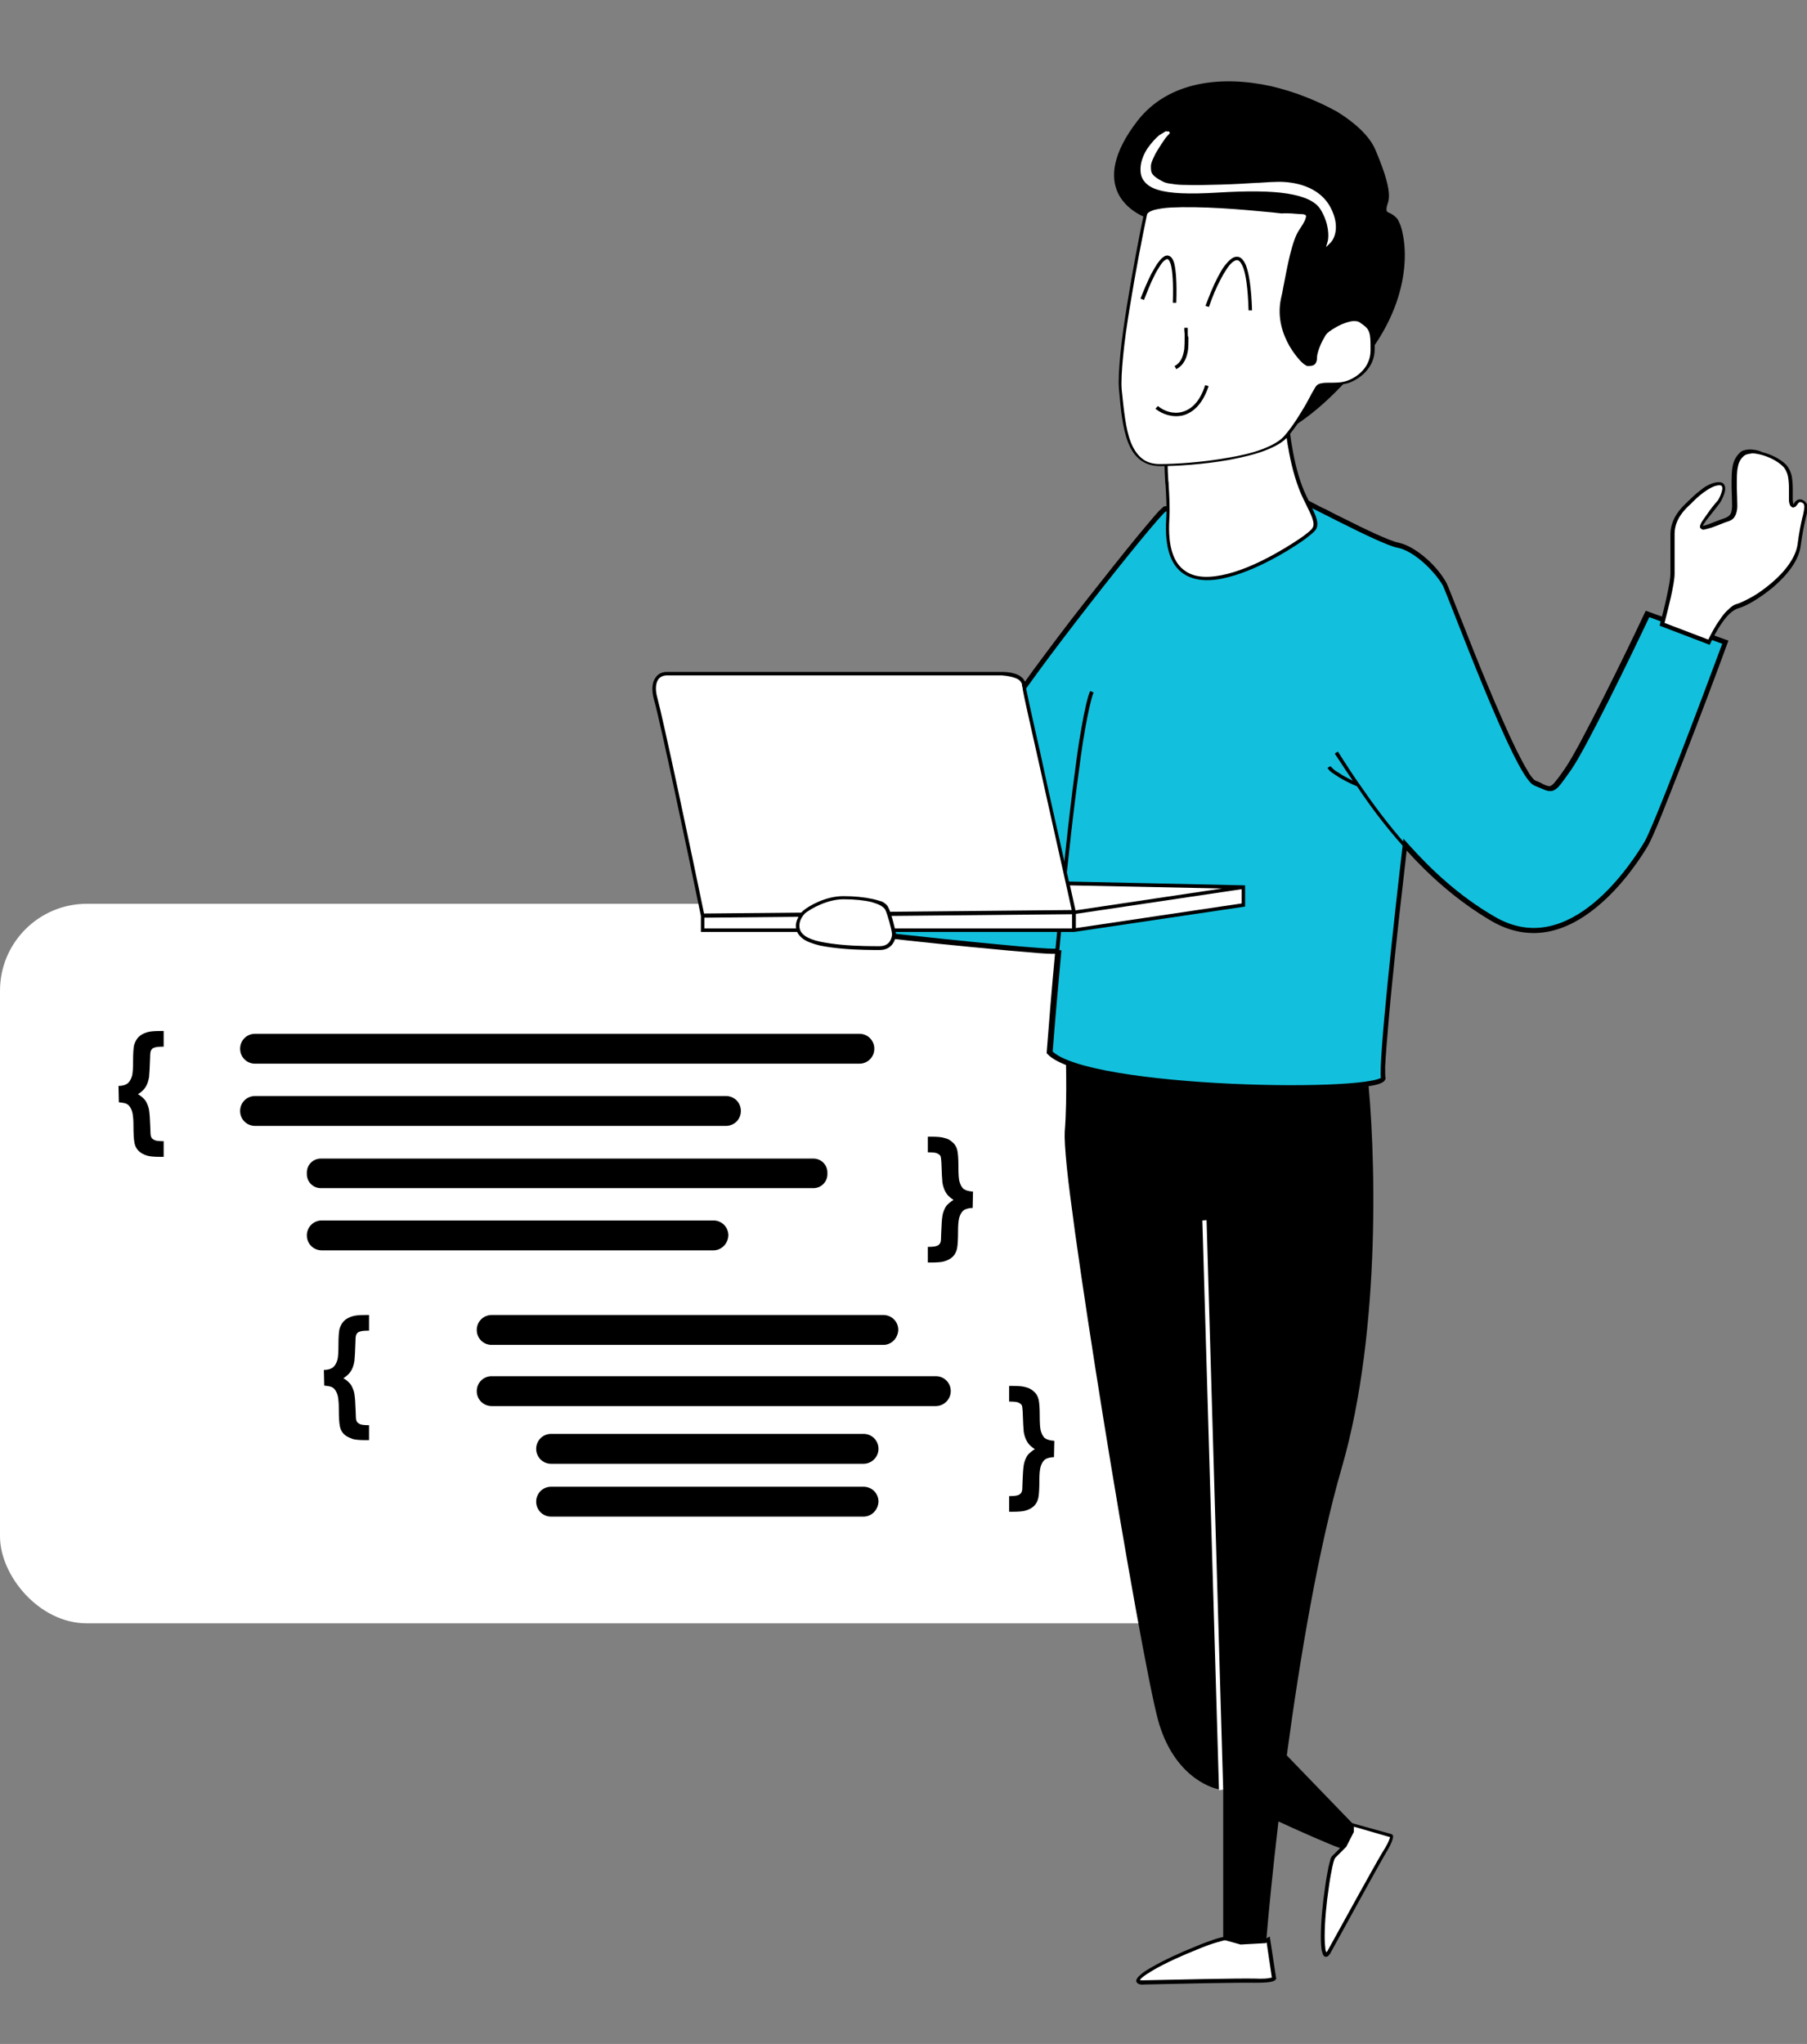<svg width="520" height="588" viewBox="0 0 520 588" fill="none" xmlns="http://www.w3.org/2000/svg">
<rect x="0" y="0" width="520" height="588" fill="#808080" stroke="none"/>
<g clip-path="url(#clip0_1603_2)">
<rect y="260" width="360" height="207" rx="25" fill="white"/>
<path d="M247.3 306H73.4C71 306 69.1 304.1 69.1 301.7C69.1 299.3 71 297.4 73.4 297.4H247.3C249.7 297.4 251.6 299.3 251.6 301.7C251.6 304.1 249.7 306 247.3 306Z" fill="black"/>
<path d="M208.9 323.9H73.4C71 323.9 69.1 322 69.1 319.6C69.1 317.2 71 315.3 73.4 315.3H208.9C211.3 315.3 213.2 317.2 213.2 319.6C213.2 322 211.3 323.9 208.9 323.9Z" fill="black"/>
<path d="M234.101 341.8H92.301C90.101 341.8 88.301 340 88.301 337.8V337.3C88.301 335.1 90.101 333.3 92.301 333.3H234.101C236.301 333.3 238.101 335.1 238.101 337.3V337.8C238.101 340 236.301 341.8 234.101 341.8Z" fill="black"/>
<path d="M205.301 359.7H92.601C90.201 359.7 88.301 357.8 88.301 355.4C88.301 353 90.201 351.1 92.601 351.1H205.301C207.701 351.1 209.601 353 209.601 355.4C209.501 357.8 207.601 359.7 205.301 359.7Z" fill="black"/>
<path d="M254.199 386.9H141.499C139.099 386.9 137.199 385 137.199 382.6C137.199 380.2 139.099 378.3 141.499 378.3H254.199C256.599 378.3 258.499 380.2 258.499 382.6C258.399 385 256.499 386.9 254.199 386.9Z" fill="black"/>
<path d="M269.299 404.5H141.499C139.099 404.5 137.199 402.6 137.199 400.2C137.199 397.8 139.099 395.9 141.499 395.9H269.299C271.699 395.9 273.599 397.8 273.599 400.2C273.599 402.5 271.699 404.5 269.299 404.5Z" fill="black"/>
<path d="M248.501 421.1H158.601C156.201 421.1 154.301 419.2 154.301 416.8C154.301 414.4 156.201 412.5 158.601 412.5H248.501C250.901 412.5 252.801 414.4 252.801 416.8C252.801 419.2 250.801 421.1 248.501 421.1Z" fill="black"/>
<path d="M248.501 436.3H158.601C156.201 436.3 154.301 434.4 154.301 432C154.301 429.6 156.201 427.7 158.601 427.7H248.501C250.901 427.7 252.801 429.6 252.801 432C252.701 434.4 250.801 436.3 248.501 436.3Z" fill="black"/>
<path d="M280 342.8C278.8 342.7 278 342.5 277.4 342.1C276.8 341.7 276.4 340.9 276.1 339.9C275.9 339.2 275.8 337.7 275.8 335.4C275.8 333.4 275.7 332 275.5 331C275.3 330.1 274.9 329.3 274.2 328.7C273.6 328.1 272.8 327.6 271.9 327.4C271 327.1 269.7 327 268 327H267V331.5C268.4 331.5 269.3 331.6 269.7 331.8C270.1 332 270.4 332.2 270.6 332.5C270.8 332.8 270.8 333.4 270.9 334.4C271 337.4 271.1 339.3 271.2 340.2C271.4 341.5 271.8 342.5 272.4 343.4C272.8 344 273.5 344.6 274.4 345.2C273.7 345.6 273.1 346.1 272.6 346.6C272.1 347.1 271.8 347.8 271.5 348.6C271.2 349.4 271.1 350.4 271 351.7C270.9 353.9 270.8 355.3 270.8 356.1C270.8 356.9 270.7 357.4 270.5 357.7C270.3 358 270 358.3 269.6 358.4C269.2 358.6 268.3 358.7 267 358.7V363.2H268C269.6 363.2 270.9 363.1 271.6 362.9C272.7 362.6 273.6 362.1 274.2 361.5C274.8 360.9 275.2 360.1 275.4 359.2C275.6 358.2 275.7 356.5 275.7 354.1C275.7 352.6 275.8 351.6 275.9 351C276 350.2 276.3 349.5 276.6 349C276.9 348.5 277.3 348.1 277.8 347.9C278.3 347.7 279 347.5 279.9 347.5L280 342.8Z" fill="black"/>
<path d="M34.2 317.1C35.1 317.2 35.8 317.3 36.3 317.5C36.8 317.7 37.2 318.1 37.5 318.6C37.8 319.1 38.1 319.8 38.2 320.6C38.3 321.2 38.4 322.2 38.4 323.7C38.4 326.1 38.5 327.8 38.7 328.8C38.9 329.8 39.3 330.5 39.9 331.1C40.5 331.7 41.4 332.2 42.5 332.5C43.3 332.7 44.5 332.8 46.1 332.8H47.1V328.3C45.8 328.3 44.9 328.2 44.5 328C44.1 327.8 43.8 327.6 43.6 327.3C43.4 327 43.3 326.4 43.3 325.7C43.3 324.9 43.2 323.5 43.1 321.3C43 320 42.9 318.9 42.6 318.2C42.3 317.4 42 316.7 41.5 316.2C41 315.7 40.5 315.2 39.7 314.8C40.6 314.2 41.3 313.6 41.7 313C42.3 312.2 42.7 311.1 42.9 309.8C43 308.9 43.1 307 43.2 304C43.2 303.1 43.3 302.4 43.5 302.1C43.7 301.8 43.9 301.5 44.4 301.4C44.8 301.2 45.7 301.1 47.1 301.1V296.6H46.1C44.4 296.6 43.1 296.7 42.2 297C41.3 297.3 40.5 297.7 39.9 298.3C39.3 298.9 38.9 299.7 38.6 300.6C38.4 301.5 38.3 303 38.3 305C38.3 307.3 38.2 308.8 38 309.5C37.7 310.5 37.3 311.2 36.7 311.7C36.1 312.1 35.3 312.4 34.1 312.4L34.2 317.1Z" fill="black"/>
<path d="M303.4 414.5C302.2 414.4 301.4 414.2 300.8 413.8C300.2 413.4 299.8 412.6 299.5 411.6C299.3 410.9 299.2 409.4 299.2 407.1C299.2 405.1 299.1 403.7 298.9 402.7C298.7 401.8 298.3 401 297.6 400.4C297 399.8 296.2 399.3 295.3 399.1C294.4 398.8 293.1 398.7 291.4 398.7H290.4V403.2C291.8 403.2 292.7 403.3 293.1 403.5C293.5 403.7 293.8 403.9 294 404.2C294.2 404.5 294.2 405.1 294.3 406.1C294.4 409.1 294.5 411 294.6 411.9C294.8 413.2 295.2 414.2 295.8 415.1C296.2 415.7 296.9 416.3 297.8 416.9C297.1 417.3 296.5 417.8 296 418.3C295.5 418.8 295.2 419.5 294.9 420.3C294.6 421.1 294.5 422.1 294.4 423.4C294.3 425.6 294.2 427 294.2 427.8C294.2 428.6 294.1 429.1 293.9 429.4C293.7 429.7 293.4 430 293 430.1C292.6 430.3 291.7 430.4 290.4 430.4V434.9H291.4C293 434.9 294.3 434.8 295 434.6C296.1 434.3 297 433.8 297.6 433.2C298.2 432.6 298.6 431.8 298.8 430.9C299 429.9 299.1 428.2 299.1 425.8C299.1 424.3 299.2 423.3 299.3 422.7C299.4 421.9 299.7 421.2 300 420.7C300.3 420.2 300.7 419.8 301.2 419.6C301.7 419.4 302.4 419.2 303.3 419.2L303.4 414.5Z" fill="black"/>
<path d="M93.299 398.6C94.199 398.7 94.899 398.8 95.399 399C95.899 399.2 96.299 399.6 96.599 400.1C96.899 400.6 97.199 401.3 97.299 402.1C97.399 402.7 97.499 403.7 97.499 405.2C97.499 407.6 97.599 409.3 97.799 410.3C97.999 411.3 98.399 412 98.999 412.6C99.599 413.2 100.499 413.6 101.599 414C102.399 414.2 103.599 414.3 105.199 414.3H106.199V410C104.899 410 103.999 409.9 103.599 409.7C103.199 409.5 102.899 409.3 102.699 409C102.499 408.7 102.399 408.1 102.399 407.4C102.399 406.6 102.299 405.2 102.199 403C102.099 401.7 101.999 400.6 101.699 399.9C101.399 399.1 101.099 398.4 100.599 397.9C100.099 397.4 99.599 396.9 98.799 396.5C99.699 395.9 100.399 395.3 100.799 394.7C101.399 393.9 101.799 392.8 101.999 391.5C102.099 390.6 102.199 388.7 102.299 385.7C102.299 384.8 102.399 384.1 102.599 383.8C102.799 383.5 102.999 383.2 103.499 383.1C103.899 382.9 104.799 382.8 106.199 382.8V378.3H105.199C103.499 378.3 102.199 378.4 101.299 378.7C100.399 379 99.599 379.4 98.999 380C98.399 380.6 97.999 381.4 97.699 382.3C97.499 383.2 97.399 384.7 97.399 386.7C97.399 389 97.299 390.5 97.099 391.2C96.799 392.2 96.399 392.9 95.799 393.4C95.199 393.8 94.399 394.1 93.199 394.1L93.299 398.6Z" fill="black"/>
<path d="M385.801 422.2C397.401 382.4 395.501 329.5 393.101 308.1L307.001 295.6C307.301 301.5 307.801 315.7 307.001 325.7C306.001 338.2 328.801 476.2 334.001 494.8C338.101 509.7 348.201 514.2 352.701 514.5V558.1L356.501 559.6C357.401 560 358.401 560 359.401 559.7L364.201 558.1C364.901 549.4 366.201 537.2 367.801 523.2C372.801 525.5 383.501 530.3 386.001 531.1C388.501 531.9 390.101 529 390.101 525.9L370.101 505.1C373.801 476.8 379.201 445 385.801 422.2Z" fill="black"/>
<path fill-rule="evenodd" clip-rule="evenodd" d="M306.4 295V295.6C306.7 301.5 307.2 315.7 306.4 325.6C306.3 327.2 306.5 330.8 307 335.8C307.5 340.8 308.4 347.3 309.4 354.8C311.5 369.8 314.4 388.8 317.5 408C323.7 446.4 330.7 485.6 333.3 495C337.4 509.7 347.1 514.4 352 515V558.5L356.1 560.1C357.1 560.5 358.3 560.5 359.3 560.2L364.4 558.5V558.2C365.1 549.7 366.3 537.7 367.9 524C373.1 526.4 383 530.8 385.5 531.6C386.2 531.8 386.9 531.8 387.6 531.6C388.2 531.4 388.7 530.9 389.1 530.3C389.9 529.2 390.3 527.6 390.3 525.9V525.7L370.3 505C374.1 476.7 379.5 445 386.1 422.3C397.7 382.4 395.8 329.4 393.4 308V307.6L306.4 295ZM370.3 506.4L389.4 526.2C389.4 527.6 389 528.9 388.4 529.8C388.1 530.2 387.7 530.6 387.3 530.7C386.9 530.9 386.5 530.9 386 530.7C383.6 529.9 373.4 525.3 368.2 523C368.9 517.6 369.6 512.1 370.3 506.4ZM392.6 308.6C395 330.3 396.8 382.6 385.3 422.1C378.6 444.9 373.3 476.8 369.4 505.2C368.6 511.4 367.8 517.5 367.1 523.2C365.5 537 364.2 549.1 363.5 557.8L359 559.3C358.2 559.6 357.3 559.5 356.5 559.2L353.1 557.8V514.1H352.6C348.3 513.8 338.5 509.5 334.4 494.8C331.8 485.5 324.8 446.4 318.6 408C315.5 388.8 312.6 369.8 310.5 354.8C309.5 347.3 308.6 340.8 308.1 335.8C307.6 330.8 307.3 327.3 307.5 325.8C308.3 316.1 307.9 302.5 307.5 296.3L392.6 308.6Z" fill="black"/>
<path fill-rule="evenodd" clip-rule="evenodd" d="M346 351.1L350.788 515L352 514.9L347.212 351L346 351.1Z" fill="white"/>
<path d="M388.9 525V527.1L386.8 531.3L383.7 534.4C382.7 535.4 380.6 548.9 380.6 557.2C380.6 563.8 382 562.7 382.7 561.3C386.9 553.7 395.8 537.4 398.3 533.3C400.8 529.1 400.7 528.1 400.4 528.1L388.9 525Z" fill="white"/>
<path fill-rule="evenodd" clip-rule="evenodd" d="M388.4 524.3V526.9L386.4 530.9L383.3 534C383.2 534.1 383.1 534.3 383 534.5C382.9 534.7 382.8 534.9 382.8 535.2C382.6 535.7 382.5 536.4 382.3 537.1C382 538.7 381.6 540.7 381.3 543C380.6 547.6 380.1 553 380.1 557.2C380.1 558.9 380.2 560.1 380.3 560.9C380.4 561.3 380.5 561.7 380.6 562C380.7 562.3 380.8 562.5 381 562.7C381.2 562.9 381.5 563 381.7 562.9C382 562.9 382.2 562.7 382.3 562.6C382.6 562.3 382.9 561.9 383 561.6C387.2 554 396.1 537.7 398.5 533.6C399.8 531.5 400.4 530.2 400.7 529.3C400.8 528.9 400.9 528.5 400.9 528.3C400.9 528.2 400.8 528 400.7 527.8C400.6 527.7 400.4 527.6 400.3 527.6L388.4 524.3ZM400 528.5C400 528.6 400 528.7 399.9 528.9C399.7 529.6 399.1 530.9 397.8 532.9C395.3 537.1 386.4 553.3 382.2 560.9C382 561.2 381.9 561.5 381.7 561.6C381.7 561.6 381.6 561.5 381.6 561.4C381.5 561.2 381.4 560.9 381.4 560.6C381.3 559.8 381.2 558.7 381.2 557C381.2 552.9 381.7 547.5 382.4 542.9C382.7 540.6 383.1 538.6 383.4 537.1C383.6 536.3 383.7 535.7 383.9 535.2C384 535 384 534.8 384.1 534.7C384.2 534.6 384.2 534.5 384.2 534.5L387.4 531.3L389.6 527V525.5L400 528.5Z" fill="black"/>
<path d="M365.001 558L364.101 558.5L357.201 558.9L352.901 557.8C351.501 557.4 338.801 562.4 331.601 566.5C325.801 569.8 327.501 570.5 329.001 570.4C337.701 570.2 356.201 569.8 361.001 569.9C365.801 570 366.701 569.4 366.501 569.1L365.001 558Z" fill="white"/>
<path fill-rule="evenodd" clip-rule="evenodd" d="M365.4 557.1L363.9 557.9L357.2 558.3L353 557.2C352.8 557.2 352.6 557.2 352.4 557.2C352.2 557.2 352 557.3 351.7 557.3C351.2 557.4 350.5 557.6 349.8 557.8C348.3 558.3 346.3 559 344.2 559.9C339.9 561.6 334.9 563.9 331.3 566C329.9 566.8 328.8 567.5 328.2 568.1C327.9 568.4 327.6 568.6 327.4 568.9C327.2 569.1 327.1 569.4 327 569.6C326.9 569.9 327 570.1 327.2 570.4C327.4 570.6 327.6 570.7 327.8 570.8C328.2 570.9 328.6 571 329.1 570.9C337.8 570.7 356.3 570.3 361.1 570.4C363.5 570.4 365 570.3 365.9 570.1C366.3 570 366.6 569.9 366.9 569.7C367 569.6 367.1 569.5 367.2 569.3C367.3 569.1 367.3 569 367.2 568.9L365.4 557.1ZM366 568.9C365.9 568.9 365.8 569 365.5 569C364.8 569.2 363.4 569.3 361 569.2C356.1 569.1 337.6 569.5 328.9 569.7C328.5 569.7 328.2 569.7 328 569.6C328 569.6 328.1 569.5 328.2 569.4C328.3 569.2 328.5 569 328.8 568.8C329.4 568.3 330.3 567.7 331.8 566.8C335.4 564.7 340.3 562.5 344.6 560.8C346.7 559.9 348.7 559.2 350.1 558.8C350.8 558.6 351.5 558.4 351.9 558.3C352.1 558.2 352.3 558.2 352.5 558.2C352.6 558.2 352.7 558.2 352.7 558.2L357 559.4L364.2 559L364.5 558.8L366 568.9Z" fill="black"/>
<path d="M304.168 273.381C304.15 273.386 304.096 273.396 303.987 273.405C303.774 273.422 303.445 273.428 303.001 273.419C302.118 273.402 300.836 273.333 299.241 273.222C296.054 272.999 291.647 272.609 286.748 272.14C277.038 271.211 265.411 269.975 257.563 269.126L250.63 260.293C256.485 252.484 265.381 240.554 273.254 229.719C277.243 224.23 280.971 219.02 283.908 214.769C286.837 210.53 289.003 207.212 289.847 205.524L289.848 205.522C290.85 203.494 293.988 198.933 298.222 193.155C302.443 187.395 307.721 180.468 312.969 173.732C318.217 166.997 323.433 160.457 327.53 155.471C329.579 152.977 331.345 150.874 332.695 149.331C333.37 148.559 333.938 147.931 334.384 147.464C334.761 147.068 335.029 146.813 335.191 146.682L371.245 142.609C372.042 142.891 373.95 143.812 376.512 145.094C377.809 145.743 379.243 146.468 380.763 147.238C382.378 148.055 384.091 148.922 385.839 149.797C389.208 151.485 392.65 153.176 395.576 154.508C398.48 155.831 400.936 156.828 402.306 157.091C404.774 157.566 407.541 159.32 410.005 161.511C412.454 163.69 414.536 166.24 415.656 168.23C416.095 169.159 417.341 172.332 419.083 176.77C419.312 177.353 419.549 177.957 419.794 178.581C421.91 183.968 424.599 190.78 427.388 197.529C430.176 204.275 433.069 210.965 435.592 216.103C436.853 218.671 438.027 220.863 439.054 222.484C439.567 223.293 440.05 223.972 440.496 224.486C440.93 224.988 441.373 225.386 441.813 225.564L441.821 225.567C442.461 225.813 443.005 226.046 443.48 226.252C443.543 226.279 443.606 226.306 443.667 226.333C444.062 226.505 444.419 226.66 444.738 226.781C445.47 227.061 446.133 227.217 446.827 226.955C447.481 226.708 448.067 226.12 448.776 225.228C449.364 224.489 450.084 223.474 451.033 222.138C451.246 221.838 451.47 221.523 451.707 221.19L451.708 221.189C453.785 218.251 458.029 210.185 462.472 201.337C466.827 192.663 471.398 183.188 474.357 176.926L496.257 184.898C493.002 193.702 488.027 206.931 483.534 218.532C481.247 224.437 479.086 229.918 477.34 234.178C475.586 238.46 474.272 241.457 473.673 242.44L473.671 242.444C472.126 245.035 466.712 253.796 458.87 260.226C454.952 263.438 450.454 266.047 445.553 267.03C440.667 268.011 435.349 267.382 429.755 264.07L429.751 264.068C419.811 258.302 411.751 250.842 404.973 243.267L404.232 242.439L404.103 243.542C402.903 253.794 401.153 269.397 399.802 282.963C399.127 289.746 398.552 296.023 398.195 300.868C398.017 303.29 397.893 305.359 397.839 306.956C397.785 308.522 397.796 309.691 397.907 310.284C397.903 310.293 397.892 310.309 397.87 310.334C397.798 310.413 397.649 310.523 397.383 310.648C396.855 310.896 396.015 311.136 394.872 311.356C392.6 311.795 389.266 312.132 385.179 312.357C377.012 312.806 365.911 312.8 354.448 312.276C342.984 311.751 331.175 310.709 321.59 309.088C316.796 308.278 312.572 307.325 309.23 306.225C305.996 305.161 303.663 303.981 302.415 302.717C303.015 294.755 303.907 284.645 304.898 273.846L303.904 273.738C303.929 273.534 304.069 273.435 304.105 273.412C304.136 273.393 304.16 273.384 304.168 273.381ZM304.168 273.381C304.168 273.381 304.168 273.381 304.168 273.381L304.168 273.381ZM397.908 310.282C397.909 310.278 397.91 310.275 397.91 310.275C397.91 310.276 397.91 310.278 397.908 310.282Z" fill="#12C0DD" stroke="black"/>
<path fill-rule="evenodd" clip-rule="evenodd" d="M371.401 141.5L334.901 145.7L334.801 145.8C334.601 146 334.201 146.3 333.701 146.8C333.201 147.3 332.701 147.9 332.001 148.7C330.601 150.3 328.901 152.4 326.801 154.9C322.701 159.9 317.501 166.5 312.201 173.2C306.901 179.9 301.701 186.9 297.401 192.7C293.201 198.5 290.001 203.1 288.901 205.2C288.101 206.8 286.001 210.1 283.001 214.3C280.101 218.5 276.401 223.7 272.401 229.2C264.401 240.2 255.401 252.3 249.501 260L249.301 260.3L256.901 270.1H257.101C264.901 271 276.701 272.2 286.501 273.1C291.401 273.6 295.801 273.9 299.001 274.2C300.601 274.3 301.901 274.4 302.801 274.4C303.101 274.4 303.401 274.4 303.601 274.4C302.601 285 301.801 295 301.201 302.8V303L301.401 303.2C302.801 304.7 305.401 306 308.801 307.1C312.201 308.2 316.501 309.2 321.301 310C330.901 311.6 342.801 312.7 354.301 313.2C365.801 313.7 376.901 313.7 385.101 313.3C389.201 313.1 392.601 312.7 394.901 312.3C396.101 312.1 397.001 311.8 397.601 311.5C397.901 311.3 398.201 311.2 398.401 310.9C398.601 310.7 398.801 310.3 398.701 310C398.601 309.6 398.601 308.5 398.601 306.9C398.701 305.3 398.801 303.3 399.001 300.9C399.401 296.1 399.901 289.8 400.601 283C401.901 269.9 403.601 255 404.801 244.7C411.401 252 419.401 259.2 429.101 264.9C434.901 268.3 440.501 269 445.601 268C450.701 267 455.401 264.3 459.401 261C467.401 254.5 472.901 245.6 474.401 243C475.001 241.9 476.401 238.8 478.101 234.6C479.801 230.3 482.001 224.8 484.301 218.9C488.901 207.1 494.001 193.6 497.201 184.8L497.401 184.3L473.601 175.7L473.401 176.1C470.501 182.3 465.801 192 461.301 200.9C456.801 209.8 452.601 217.8 450.601 220.7C450.401 221 450.201 221.3 450.001 221.6C449.001 223 448.301 224 447.701 224.7C447.001 225.6 446.501 226 446.201 226.1C445.901 226.2 445.501 226.2 444.801 225.9C444.501 225.8 444.101 225.6 443.701 225.4L443.601 225.3C443.101 225.1 442.601 224.8 441.901 224.6C441.701 224.5 441.401 224.3 441.001 223.8C440.601 223.3 440.101 222.7 439.701 221.9C438.701 220.3 437.601 218.2 436.301 215.6C433.801 210.5 430.901 203.8 428.101 197.1C425.301 190.4 422.601 183.6 420.501 178.2L420.201 177.5C418.201 172.5 416.801 168.8 416.301 167.8C415.201 165.7 413.101 163 410.601 160.8C408.101 158.6 405.201 156.7 402.401 156.1C401.201 155.9 398.801 154.9 395.901 153.6C393.001 152.3 389.601 150.6 386.201 148.9C384.501 148.1 382.801 147.2 381.301 146.4L381.001 146.3C379.501 145.6 378.101 144.8 376.901 144.2C374.301 142.9 372.201 141.9 371.401 141.6V141.5ZM404.001 243.7C402.801 253.9 401.001 269.4 399.701 282.9C399.001 289.7 398.401 296 398.101 300.8C397.901 303.2 397.801 305.3 397.701 306.9C397.601 308.5 397.701 309.6 397.801 310.2C397.701 310.3 397.601 310.4 397.301 310.5C396.801 310.7 395.901 311 394.801 311.2C392.501 311.6 389.201 312 385.101 312.2C376.901 312.7 365.801 312.7 354.401 312.1C343.001 311.5 331.101 310.5 321.501 308.9C316.701 308.1 312.501 307.1 309.101 306C305.901 304.9 303.601 303.8 302.301 302.5C302.901 294.6 303.801 284.5 304.801 273.7C306.201 258.3 307.901 241.5 309.701 227.6C310.601 220.7 311.401 214.4 312.301 209.5C313.201 204.6 314.001 200.9 314.701 199.2L313.701 198.8C312.901 200.7 312.101 204.4 311.201 209.4C310.301 214.3 309.501 220.6 308.601 227.5C306.901 241.3 305.201 258 303.701 273.3C303.501 273.3 303.201 273.3 302.801 273.3C301.901 273.3 300.601 273.2 299.001 273.1C295.801 272.9 291.401 272.5 286.501 272C276.801 271.1 265.201 269.9 257.301 269L250.401 260.1C256.301 252.3 265.201 240.4 273.001 229.6C277.001 224.1 280.701 218.9 283.601 214.6C286.501 210.4 288.701 207 289.501 205.3C290.501 203.3 293.701 198.7 297.901 192.9C302.101 187.1 307.401 180.2 312.701 173.5C317.901 166.8 323.201 160.2 327.301 155.2C329.301 152.7 331.101 150.6 332.501 149.1C333.201 148.3 333.701 147.7 334.201 147.2C334.601 146.8 334.801 146.6 335.001 146.4L371.101 142.3C371.901 142.6 373.801 143.5 376.401 144.8C377.601 145.4 379.001 146.1 380.501 146.9L380.801 147C382.401 147.8 384.101 148.6 385.701 149.5C389.101 151.2 392.501 152.9 395.401 154.2C398.301 155.5 400.801 156.5 402.101 156.8C404.601 157.3 407.301 159 409.801 161.2C412.201 163.4 414.301 165.9 415.301 167.9C415.801 168.9 417.201 172.6 419.301 177.7L419.501 178.2C421.601 183.6 424.301 190.4 427.101 197.1C429.901 203.8 432.801 210.5 435.301 215.7C436.601 218.3 437.701 220.5 438.801 222.1C439.301 222.9 439.801 223.6 440.201 224.1C440.601 224.6 441.101 225 441.501 225.2C442.101 225.5 442.701 225.7 443.201 225.9C443.201 225.9 443.301 225.9 443.301 226C443.701 226.2 444.101 226.4 444.401 226.5C445.101 226.8 445.801 226.9 446.501 226.7C447.201 226.5 447.801 225.9 448.501 225C449.101 224.2 449.801 223.2 450.801 221.9C451.001 221.6 451.201 221.3 451.401 221C453.501 218.1 457.801 210 462.201 201.1C466.601 192.4 471.101 183 474.101 176.7L496.001 184.7C492.701 193.5 487.701 206.7 483.201 218.3C480.901 224.2 478.801 229.7 477.001 233.9C475.201 238.2 473.901 241.2 473.301 242.2C471.701 244.8 466.301 253.5 458.501 260C454.601 263.2 450.101 265.8 445.201 266.8C440.301 267.8 435.001 267.2 429.401 263.8C419.501 257.9 411.401 250.5 404.601 243C399.301 237 394.901 231 391.201 225.6C389.501 223.2 388.001 220.9 386.601 218.7C386.001 217.8 385.501 217 385.001 216.2L384.101 216.8C384.601 217.6 385.201 218.4 385.701 219.2C386.801 220.9 388.001 222.7 389.301 224.6C388.301 224.1 387.301 223.6 386.301 223C385.501 222.5 384.701 222 384.101 221.6C383.501 221.1 383.101 220.7 382.901 220.4L382.001 220.9C382.301 221.4 382.801 222 383.501 222.4C384.201 222.9 385.001 223.4 385.801 223.9C387.401 224.8 389.201 225.7 390.501 226.2C394.301 231.9 398.701 237.8 404.001 243.7Z" fill="black"/>
<path d="M294.501 197.1C294.501 196.1 293.501 194 288.301 194H191.801C190.101 194 187.001 195.5 188.701 201.3C190.401 207.1 198.401 245.2 202.201 263.6V267.8H309.001L357.801 260.5V255.3L307.201 254.3C302.101 231.5 294.501 197.8 294.501 197.1Z" fill="white"/>
<path fill-rule="evenodd" clip-rule="evenodd" d="M293.1 195.5C293.9 196.1 294.1 196.7 294.1 197C294.1 197.1 294.1 197.2 294.1 197.2C294.1 197.3 294.1 197.4 294.2 197.6C294.3 197.9 294.3 198.3 294.4 198.8C294.6 199.8 294.9 201.3 295.3 203.1C296.1 206.7 297.2 211.7 298.5 217.4C301 228.7 304.2 242.8 306.7 254.1C307.3 256.8 307.9 259.4 308.4 261.8L202.6 262.8C198.8 244.3 190.8 206.7 189.2 200.9C188.4 198.1 188.8 196.4 189.4 195.5C190 194.6 191.1 194.3 191.8 194.3H288.3C290.8 194.5 292.3 195 293.1 195.5ZM202.7 264L308.5 263V267.1H202.7V264ZM309.6 267L357.3 259.9V255.8L309.6 262.9V267ZM309.5 261.9C309 259.7 308.5 257.3 307.9 254.7L351.7 255.6L309.5 261.9ZM307.6 253.6C305.1 242.4 301.9 228.5 299.5 217.2C298.2 211.5 297.1 206.5 296.3 202.9C295.9 201.1 295.6 199.6 295.4 198.6C295.3 198.1 295.2 197.7 295.2 197.4C295.2 197.3 295.2 197.1 295.1 197.1C295.1 197 295.1 197 295.1 197C295.1 196.3 294.8 195.4 293.7 194.6C292.7 193.9 291 193.3 288.3 193.3H191.8C190.8 193.3 189.4 193.7 188.6 195C187.7 196.3 187.4 198.3 188.2 201.3C189.9 207.1 197.9 245.1 201.7 263.5V268.1H309.1L358.3 260.8V254.7L307.6 253.6Z" fill="black"/>
<path d="M499.9 174.2C496.6 175 493 181.5 491.6 184.6L478.1 179.4C479.1 175.6 481.2 167.4 481.2 164.9V153.5C481.2 148.3 485.3 145.2 486.4 144.2C487.4 143.2 491.6 139 494.7 139C497.2 139 495.7 142.5 494.7 144.2C493 146.3 489.5 150.6 489.5 151.5C489.5 152.5 493.7 150.5 496.8 149.4C499.9 148.4 498.9 145.2 498.9 140.1C498.9 135 498.9 132.8 501 130.8C503.1 128.7 510.3 130.8 513.4 133.9C516.5 137 514.4 144.3 515.5 145.3C516.5 146.3 516.5 143.2 518.6 144.3C520.7 145.3 518.6 148.5 517.6 156.8C516.5 164.9 504.1 173.2 499.9 174.2Z" fill="white"/>
<path fill-rule="evenodd" clip-rule="evenodd" d="M506.7 130.8C509.1 131.4 511.6 132.7 513.1 134.2C513.8 134.9 514.2 135.8 514.5 136.9C514.7 138 514.8 139.2 514.8 140.3C514.8 140.9 514.8 141.4 514.8 142V142.1C514.8 142.6 514.8 143 514.8 143.5C514.8 143.9 514.8 144.4 514.9 144.7C515 145 515.1 145.4 515.3 145.6C515.5 145.8 515.7 145.9 515.9 146C516.2 146 516.4 145.9 516.6 145.8C516.8 145.7 516.9 145.5 517 145.4C517 145.3 517.1 145.3 517.2 145.2C517.2 145.1 517.3 145.1 517.3 145C517.5 144.7 517.6 144.6 517.8 144.5C517.9 144.4 518.2 144.4 518.6 144.6C518.8 144.7 518.9 144.8 519 144.9C519.1 145 519.1 145.2 519.2 145.4C519.3 145.9 519.2 146.5 519 147.5C518.9 148 518.8 148.5 518.6 149.1C518.2 150.9 517.7 153.3 517.3 156.5C516.8 160.4 513.6 164.5 509.8 167.7C507.9 169.3 506 170.7 504.2 171.7C502.4 172.7 500.9 173.4 500 173.7C499 173.9 498.1 174.6 497.3 175.4C496.4 176.2 495.6 177.2 494.9 178.3C493.5 180.2 492.4 182.4 491.6 184L479 179.2C479.5 177.3 480.2 174.5 480.8 171.9C481.1 170.5 481.4 169.1 481.6 167.9C481.8 166.7 481.9 165.7 481.9 165V153.6C481.9 149.3 484.9 146.5 486.4 145.1C486.6 144.9 486.8 144.8 486.9 144.6C487.4 144.1 488.7 142.8 490.2 141.7C491 141.1 491.8 140.6 492.6 140.2C493.4 139.8 494.2 139.6 494.8 139.6C495.3 139.6 495.5 139.8 495.5 139.9C495.6 140.1 495.7 140.4 495.6 140.9C495.4 141.9 494.9 143.1 494.4 143.9C493.5 144.9 492.2 146.5 491.2 148C490.7 148.7 490.2 149.4 489.8 150C489.6 150.3 489.5 150.6 489.4 150.8C489.3 151 489.2 151.3 489.2 151.5C489.2 151.7 489.2 151.8 489.4 152C489.5 152.1 489.7 152.2 489.8 152.3C490 152.4 490.3 152.4 490.6 152.3C491.1 152.2 491.8 152 492.5 151.8C493.1 151.6 493.8 151.3 494.4 151.1C495.4 150.7 496.3 150.3 497.3 150C498.2 149.7 498.8 149.3 499.2 148.6C499.6 148 499.8 147.2 499.9 146.4C500 145.6 499.9 144.6 499.9 143.6C499.9 143.5 499.9 143.3 499.9 143.2C499.9 142.3 499.8 141.2 499.8 140.1C499.8 137.5 499.8 135.7 500.1 134.4C500.3 133.1 500.8 132.1 501.8 131.2C502.2 130.8 502.9 130.6 503.8 130.5C504.3 130.3 505.5 130.5 506.7 130.8ZM503.3 129.3C502.2 129.4 501.2 129.6 500.6 130.3C499.5 131.4 498.9 132.6 498.6 134.1C498.3 135.6 498.3 137.4 498.3 140V140.1C498.3 141.3 498.4 142.3 498.4 143.2C498.4 143.3 498.4 143.5 498.4 143.6C498.4 144.6 498.5 145.5 498.4 146.3C498.3 147 498.2 147.6 497.9 148C497.6 148.4 497.2 148.7 496.5 149C495.6 149.3 494.5 149.7 493.5 150.1C492.8 150.4 492.2 150.6 491.7 150.8C491 151.1 490.4 151.2 490 151.3C490.1 151.1 490.2 150.9 490.4 150.6C490.7 150.1 491.2 149.4 491.8 148.7C492.9 147.3 494.2 145.7 495 144.6C495.5 143.7 496.2 142.4 496.4 141.2C496.5 140.6 496.5 140 496.2 139.5C495.9 138.9 495.3 138.7 494.6 138.7C493.7 138.7 492.8 139 491.9 139.4C491 139.8 490.1 140.4 489.4 141C487.8 142.2 486.5 143.5 486 144C485.9 144.1 485.7 144.2 485.6 144.4C484.2 145.7 480.7 148.9 480.7 153.7V165.1C480.7 165.7 480.6 166.6 480.4 167.8C480.2 169 479.9 170.3 479.6 171.8C479 174.6 478.2 177.6 477.7 179.5L477.6 180L492 185.5L492.2 185.1C492.9 183.6 494.1 181.2 495.6 179.1C496.3 178.1 497.1 177.1 497.9 176.4C498.7 175.7 499.5 175.2 500.2 175C501.3 174.7 502.9 174 504.7 172.9C506.5 171.8 508.5 170.4 510.4 168.8C514.2 165.5 517.7 161.3 518.2 156.9C518.6 153.8 519.1 151.5 519.5 149.7C519.6 149.1 519.8 148.5 519.9 148C520.1 147 520.2 146.2 520.1 145.5C520.1 145.2 519.9 144.8 519.7 144.6C519.5 144.3 519.2 144.1 518.9 143.9C518.3 143.6 517.7 143.6 517.3 143.8C516.9 144 516.6 144.3 516.4 144.6C516.3 144.7 516.3 144.7 516.3 144.8C516.3 144.9 516.2 144.9 516.2 145C516.2 145.1 516.1 145.1 516.1 145.1C516.1 145.1 516.1 145.1 516.1 145C516.1 144.9 516.1 144.8 516 144.7C516 144.4 515.9 144.1 515.9 143.7C515.9 143.3 515.9 142.9 515.9 142.4V142.3C515.9 141.8 515.9 141.2 515.9 140.6C515.9 139.4 515.8 138.1 515.6 136.9C515.3 135.7 514.8 134.6 514 133.7C512.4 132.1 509.7 130.7 507.2 130.1C505.7 129.4 504.4 129.3 503.3 129.3Z" fill="black"/>
<path d="M242.7 258.3C237.7 258.3 233 261.1 231.3 262.5C229.9 263.9 228 267.3 231.3 269.8C235.4 272.9 248.9 272.9 253.1 272.9C256.4 272.9 257.2 270.1 257.2 268.8C256.9 267.1 256 263.2 255.1 261.5C254.1 259.3 248.9 258.3 242.7 258.3Z" fill="white"/>
<path fill-rule="evenodd" clip-rule="evenodd" d="M251.001 258.6C248.701 258.1 245.801 257.8 242.701 257.8C237.601 257.8 232.701 260.6 231.001 262.1C230.301 262.8 229.401 264.1 229.101 265.6C229.001 266.3 229.001 267.1 229.301 267.9C229.601 268.7 230.201 269.4 231.101 270.1C232.201 270.9 233.901 271.5 235.901 272C237.801 272.4 240.101 272.7 242.301 272.9C246.701 273.3 251.201 273.3 253.201 273.3C255.001 273.3 256.201 272.5 256.901 271.5C257.601 270.5 257.801 269.4 257.801 268.6V268.5V268.4C257.601 267.5 257.301 266.1 256.901 264.7C256.501 263.3 256.101 261.9 255.601 261C255.301 260.3 254.601 259.8 253.901 259.4C253.101 259.2 252.101 258.8 251.001 258.6ZM253.401 260.5C254.101 260.9 254.501 261.3 254.701 261.6C255.101 262.4 255.501 263.7 255.901 265.1C256.301 266.5 256.601 267.8 256.701 268.7C256.701 269.3 256.501 270.2 256.001 270.9C255.501 271.6 254.601 272.2 253.101 272.2C251.001 272.2 246.601 272.2 242.301 271.8C240.101 271.6 237.901 271.3 236.001 270.9C234.101 270.5 232.601 269.9 231.601 269.2C230.801 268.6 230.401 268 230.201 267.4C230.001 266.8 230.001 266.2 230.101 265.6C230.301 264.4 231.101 263.3 231.701 262.7C233.401 261.4 238.001 258.7 242.801 258.7C245.901 258.7 248.701 259 250.801 259.5C251.801 259.8 252.701 260.1 253.401 260.5Z" fill="black"/>
<path d="M327.7 35.2C313.6 53.5 325.3 61.5 332.9 63.2L368.2 124.4C372.4 122.7 383.3 115.5 394.1 100.5C407.6 81.8 403.4 65.2 401.4 63.1C399.4 61 398.3 62.1 398.3 60C398.3 57.9 401.4 57.9 395.2 43.4C388.9 29 345.4 12.4 327.7 35.2Z" fill="black"/>
<path fill-rule="evenodd" clip-rule="evenodd" d="M365.8 24.8C351.8 21.7 336.3 23.2 327.3 34.8C320.2 44 319.5 50.8 321.7 55.5C323.9 60.1 328.7 62.6 332.6 63.5L368 124.9L368.4 124.7C372.7 122.9 383.7 115.7 394.6 100.7C401.4 91.3 403.8 82.4 404.2 75.5C404.4 72.1 404.1 69.2 403.6 67C403.4 65.9 403.1 65 402.8 64.3C402.5 63.6 402.2 63 401.9 62.7C401 61.8 400.2 61.4 399.7 61.2C399.6 61.2 399.5 61.1 399.5 61.1C399.3 61 399.2 60.9 399.1 60.8C399 60.7 399 60.5 399 60C399 59.7 399.1 59.4 399.2 59C399.2 58.9 399.3 58.8 399.3 58.7C399.5 58.1 399.7 57.4 399.7 56.3C399.7 54.1 398.9 50.4 395.8 43.1C394.2 39.3 390.2 35.5 384.9 32.2C379.5 29.2 372.8 26.4 365.8 24.8ZM384.2 33.3C389.4 36.5 393.2 40.2 394.7 43.7C397.8 51 398.5 54.5 398.5 56.5C398.5 57.5 398.3 58 398.1 58.5C398.1 58.6 398 58.6 398 58.7C397.8 59.1 397.7 59.5 397.7 60.1C397.7 60.6 397.8 61.1 398 61.4C398.2 61.8 398.5 62 398.8 62.1C398.9 62.1 399 62.2 399.1 62.2C399.6 62.4 400.2 62.7 401 63.5C401.2 63.7 401.4 64.1 401.7 64.8C402 65.5 402.2 66.3 402.5 67.4C403 69.5 403.2 72.3 403.1 75.6C402.7 82.2 400.4 91 393.7 100.2C383.3 114.6 372.7 121.7 368.4 123.7L333.3 62.7L333.1 62.6C329.4 61.8 324.7 59.4 322.7 55.1C320.7 50.8 321.2 44.5 328.2 35.4C336.8 24.2 351.9 22.6 365.7 25.7C372.5 27.4 379 30.1 384.2 33.3Z" fill="black"/>
<path d="M328.801 48.7C328.801 44.5 332.301 40.7 334.001 39.4C335.001 38.7 336.901 37.5 336.101 38.4C335.101 39.4 330.901 45.7 330.901 47.7C330.901 49.8 330.901 50.8 335.001 52.9C339.101 55 364.001 52.9 368.201 52.9C372.301 52.9 379.601 53.9 382.701 60.2C385.201 65.2 383.701 68.5 382.701 69.5C383.001 68.1 383.101 64.3 380.601 60.2C377.501 55 367.101 54 350.501 55C334.001 56 328.801 53.9 328.801 48.7Z" fill="white"/>
<path fill-rule="evenodd" clip-rule="evenodd" d="M334.199 39.8C333.699 40.5 333.099 41.4 332.599 42.3C331.999 43.3 331.399 44.3 330.999 45.2C330.599 46.1 330.299 47 330.299 47.6V47.7C330.299 48.7 330.299 49.6 330.899 50.5C331.499 51.4 332.599 52.2 334.699 53.3C335.299 53.6 336.199 53.8 337.299 53.9C338.399 54 339.799 54.1 341.299 54.2C344.299 54.3 347.899 54.2 351.599 54.1C355.199 54 358.899 53.8 361.899 53.6C361.999 53.6 362.199 53.6 362.299 53.6C365.099 53.4 367.299 53.3 368.199 53.3C372.299 53.3 379.299 54.3 382.299 60.3C383.699 63.2 383.799 65.4 383.399 66.9C383.299 65 382.699 62.4 381.099 59.8C379.399 57 375.799 55.4 370.799 54.6C365.699 53.8 358.899 53.8 350.599 54.3C342.299 54.8 336.899 54.6 333.699 53.5C332.099 53 330.999 52.3 330.299 51.5C329.599 50.7 329.299 49.7 329.299 48.5C329.299 46.6 330.099 44.7 331.199 43.1C332.199 41.7 333.399 40.4 334.199 39.8ZM335.399 37.8C334.899 38.1 334.099 38.6 333.599 38.9C332.699 39.6 331.399 41 330.199 42.7C329.099 44.4 328.199 46.5 328.199 48.7C328.199 50.1 328.499 51.3 329.399 52.3C330.199 53.3 331.499 54.1 333.199 54.6C336.699 55.7 342.199 55.9 350.499 55.4C358.799 54.9 365.499 54.9 370.499 55.7C375.499 56.5 378.699 58 380.099 60.4C382.499 64.4 382.399 68.1 382.099 69.3L381.599 71.1L382.899 69.8C384.099 68.6 385.599 65 382.999 59.9C379.699 53.4 372.199 52.3 367.999 52.3C366.999 52.3 364.799 52.4 361.999 52.6C361.899 52.6 361.699 52.6 361.599 52.6C358.599 52.8 354.999 53 351.399 53.1C347.799 53.2 344.199 53.3 341.199 53.2C339.699 53.2 338.399 53.1 337.299 52.9C336.199 52.8 335.499 52.6 334.999 52.4C332.899 51.4 331.999 50.6 331.599 50C331.199 49.4 331.199 48.8 331.199 47.7C331.199 47.3 331.399 46.6 331.799 45.7C332.199 44.8 332.699 43.8 333.299 42.9C333.899 41.9 334.499 41 334.999 40.3C335.499 39.5 335.999 39 336.199 38.8C336.299 38.7 336.399 38.6 336.499 38.5C336.499 38.5 336.499 38.4 336.599 38.4C336.599 38.3 336.599 38.2 336.599 38.1C336.499 37.9 336.399 37.8 336.299 37.8C336.199 37.8 336.099 37.8 336.099 37.8C335.999 37.8 335.899 37.8 335.899 37.8C335.799 37.8 335.799 37.8 335.699 37.9C335.699 37.7 335.599 37.7 335.399 37.8Z" fill="white"/>
<path d="M375.401 143.1C371.801 135.9 370.201 123.4 370.201 121.3L336.001 129.6C335.001 133.4 336.401 142.2 336.001 149.3C333.901 182.5 371.301 157.6 375.401 154.5C379.601 151.4 379.601 151.4 375.401 143.1Z" fill="white"/>
<path fill-rule="evenodd" clip-rule="evenodd" d="M370.8 120.7L335.6 129.2L335.5 129.5C335.2 130.5 335.1 131.8 335.1 133.3C335.1 134.8 335.2 136.5 335.3 138.3C335.3 138.7 335.3 139 335.4 139.4C335.6 142.7 335.8 146.2 335.6 149.3C335.1 157.7 337 162.6 340.5 165C344 167.4 348.8 167.3 353.6 166C363.3 163.5 373.7 156.5 375.8 154.9C376.8 154.1 377.6 153.5 378.2 152.9C378.8 152.3 379.1 151.6 379.1 150.7C379.1 149.9 378.8 148.9 378.3 147.7C377.8 146.5 377 144.9 376 142.8C374.2 139.2 372.9 134.4 372.1 130.1C371.3 125.8 370.9 122.2 370.9 121.2V120.7H370.8ZM369.8 122C369.9 123.5 370.3 126.8 371 130.4C371.8 134.7 373.2 139.7 375 143.4C376 145.5 376.8 147 377.3 148.2C377.8 149.4 378 150.2 378 150.8C378 151.4 377.8 151.8 377.4 152.3C376.9 152.8 376.2 153.4 375.1 154.2C373 155.7 362.7 162.7 353.2 165.1C348.4 166.3 344 166.4 341 164.2C337.9 162.1 336 157.6 336.5 149.4C336.7 146.2 336.5 142.6 336.3 139.4C336.3 139 336.3 138.7 336.2 138.3C336.1 136.5 336 134.8 336 133.4C336 132.1 336.1 131 336.3 130.1L369.8 122Z" fill="black"/>
<path d="M322.499 112C321.699 102.9 326.999 74.3 329.799 61.2C331.899 56 371.299 61.2 374.399 61.2C377.499 61.2 376.499 63.3 374.399 66.4C372.299 69.5 371.299 75.7 369.199 86.1C367.099 96.5 375.399 104.8 376.499 104.8C377.499 104.8 378.599 104.8 378.599 102.7C378.599 100.6 380.699 96.5 381.699 95.4C382.699 94.4 388.999 90.2 392.099 92.3C395.199 94.4 395.199 95.4 395.199 100.6C395.199 105.8 391.099 108.9 387.899 109.9C384.799 110.9 380.599 109.9 379.599 110.9C378.599 111.9 375.499 119.2 370.299 125.4C365.099 131.6 343.299 133.7 333.999 133.7C324.699 133.7 323.599 123.4 322.499 112Z" fill="white"/>
<path fill-rule="evenodd" clip-rule="evenodd" d="M371.6 61.4C373 61.5 374 61.6 374.4 61.6C375.1 61.6 375.5 61.7 375.7 61.9C375.8 62 375.9 62.1 375.8 62.5C375.7 62.9 375.6 63.3 375.2 64C374.9 64.6 374.4 65.3 373.9 66.1C372.8 67.7 372 70.2 371.2 73.4C370.6 75.9 370 78.9 369.3 82.6C369.1 83.7 368.9 84.8 368.6 86C367.5 91.4 369.1 96.1 371.1 99.6C372.1 101.3 373.2 102.7 374.1 103.7C374.6 104.2 375 104.6 375.3 104.8C375.5 104.9 375.6 105 375.8 105.1C375.9 105.2 376.1 105.3 376.3 105.3C376.3 105.3 376.3 105.3 376.4 105.3C376.9 105.3 377.5 105.3 378.1 105C378.7 104.6 379 103.9 379 102.8C379 101.9 379.5 100.4 380.1 99C380.4 98.3 380.8 97.6 381.1 97.1C381.4 96.5 381.7 96.1 381.9 95.9C382.4 95.4 384.1 94.2 386.1 93.3C387.1 92.9 388.2 92.5 389.1 92.4C390.1 92.3 390.9 92.4 391.5 92.9C393 93.9 393.7 94.6 394 95.6C394.4 96.7 394.4 98.1 394.4 100.8C394.4 105.7 390.5 108.6 387.5 109.6C386 110.1 384.3 110.1 382.7 110.1C381.9 110.1 381.2 110.1 380.6 110.2C380 110.3 379.4 110.4 379 110.8C378.8 111 378.6 111.2 378.4 111.6C378.2 111.9 378 112.3 377.7 112.8C377.5 113.1 377.3 113.5 377.1 113.9C376.7 114.6 376.3 115.4 375.8 116.3C374.2 119 372.2 122.4 369.6 125.4C368.4 126.8 366.2 128.1 363.3 129.2C360.4 130.3 357 131.1 353.3 131.7C346.1 133 338.3 133.5 333.7 133.5C331.5 133.5 329.8 132.9 328.5 131.8C327.2 130.7 326.2 129.2 325.4 127.2C323.9 123.3 323.4 117.9 322.8 112.2C322.6 110 322.8 106.5 323.2 102.4C323.6 98.2 324.3 93.4 325.1 88.5C326.7 78.6 328.7 68.2 330.1 61.6C330.2 61.4 330.4 61.2 330.7 61C331 60.8 331.5 60.6 332.1 60.4C333.3 60.1 335 59.8 337 59.7C341 59.5 346.2 59.6 351.4 59.9C356.6 60.2 361.9 60.7 366.1 61.1C367.1 61.2 367.9 61.3 368.8 61.4C370 61.3 370.9 61.4 371.6 61.4ZM330.3 59.8C329.8 60.1 329.5 60.4 329.3 60.9C327.9 67.5 325.9 77.9 324.3 87.9C323.5 92.9 322.8 97.7 322.4 101.9C322 106.1 321.8 109.6 322 111.9C322.5 117.6 323 123.1 324.6 127.2C325.4 129.3 326.5 131 328 132.2C329.5 133.4 331.5 134.1 333.9 134.1C338.6 134.1 346.4 133.6 353.7 132.3C357.3 131.6 360.9 130.8 363.8 129.7C366.7 128.6 369.2 127.3 370.6 125.6C373.2 122.5 375.3 119.1 376.9 116.3C377.4 115.4 377.8 114.6 378.2 113.9C378.4 113.5 378.6 113.1 378.8 112.8C379.1 112.3 379.3 112 379.5 111.7C379.7 111.4 379.8 111.2 379.9 111.1C380 111 380.3 110.9 380.9 110.8C381.4 110.7 382.1 110.7 382.9 110.7C384.4 110.7 386.3 110.7 388 110.2C391.2 109.1 395.6 105.9 395.6 100.4V100.3C395.6 97.8 395.6 96.2 395.2 94.9C394.8 93.6 393.9 92.7 392.3 91.7C391.4 91.1 390.3 91 389.2 91.1C388.1 91.2 386.9 91.6 385.9 92.1C383.8 93 381.9 94.4 381.3 94.9C381 95.2 380.6 95.7 380.3 96.3C379.9 96.9 379.6 97.6 379.3 98.3C378.6 99.7 378.1 101.4 378.1 102.5C378.1 103.5 377.9 103.8 377.7 103.9C377.5 104.1 377.1 104.1 376.6 104.1C376.6 104.1 376.6 104.1 376.5 104.1C376.4 104.1 376.3 104 376.1 103.9C375.8 103.7 375.4 103.3 375 102.9C374.1 102 373.1 100.7 372.1 99C370.2 95.7 368.7 91.2 369.7 86.1C369.9 84.9 370.2 83.7 370.4 82.6C371.1 79 371.7 76 372.3 73.5C373.1 70.3 373.8 68 374.8 66.5C375.3 65.7 375.8 65 376.1 64.3C376.4 63.7 376.7 63 376.8 62.5C376.9 61.9 376.8 61.4 376.3 61C375.9 60.6 375.2 60.5 374.4 60.5C374 60.5 373.1 60.4 371.7 60.3C371 60.2 370.1 60.1 369.1 60C368.3 59.9 367.4 59.8 366.4 59.7C362.2 59.3 356.9 58.8 351.7 58.5C346.4 58.2 341.2 58 337.1 58.3C335.1 58.4 333.3 58.6 332 59C331.4 59.3 330.8 59.6 330.3 59.8Z" fill="black"/>
<path fill-rule="evenodd" clip-rule="evenodd" d="M331.299 78.8C330.199 81 329.099 83.6 328.199 85.9L329.199 86.3C330.099 84 331.099 81.4 332.199 79.3C332.699 78.2 333.299 77.3 333.799 76.5C334.299 75.7 334.799 75.1 335.299 74.8C335.699 74.5 335.999 74.5 336.099 74.6C336.299 74.7 336.599 75.1 336.899 76C337.399 77.8 337.699 81.3 337.499 87.1H338.499C338.699 81.3 338.399 77.7 337.899 75.7C337.599 74.7 337.199 74 336.599 73.7C335.899 73.3 335.199 73.6 334.699 74C334.099 74.4 333.599 75.1 332.999 75.9C332.499 76.7 331.899 77.7 331.299 78.8Z" fill="black"/>
<path fill-rule="evenodd" clip-rule="evenodd" d="M341.8 95.9C341.8 95.3 341.8 94.8 341.8 94.3H340.8C340.8 94.8 340.8 95.4 340.9 96C340.9 96.4 340.9 96.8 340.9 97.2C340.9 98.2 340.9 99.3 340.8 100.4C340.5 102.5 339.8 104.4 338 105.3L338.5 106.2C340.8 105 341.6 102.7 341.9 100.5C342 99.4 342 98.2 342 97.1C341.8 96.7 341.8 96.3 341.8 95.9Z" fill="black"/>
<path fill-rule="evenodd" clip-rule="evenodd" d="M350.4 79.8C349.1 82.3 347.9 85.3 346.9 88L347.9 88.3C348.8 85.6 350 82.7 351.3 80.3C351.9 79.1 352.6 78 353.2 77.1C353.8 76.2 354.5 75.5 355 75.2C355.6 74.8 356 74.8 356.3 74.9C356.7 75.1 357.1 75.5 357.6 76.6C358.5 78.7 359.1 82.7 359.3 89.3H360.3C360.1 82.7 359.4 78.5 358.5 76.2C358 75.1 357.4 74.3 356.7 74C355.9 73.7 355.1 73.9 354.4 74.4C353.7 74.9 353 75.7 352.3 76.6C351.7 77.4 351.1 78.5 350.4 79.8Z" fill="black"/>
<path fill-rule="evenodd" clip-rule="evenodd" d="M340.2 118.5C337.6 119.2 335 118.3 333.2 116.8L332.5 117.6C334.5 119.2 337.5 120.2 340.4 119.5C343.4 118.7 346.1 116.2 347.8 111.1L346.8 110.8C345.3 115.6 342.8 117.8 340.2 118.5Z" fill="black"/>
</g>
<defs>
<clipPath id="clip0_1603_2">
<rect width="520" height="588" fill="white"/>
</clipPath>
</defs>
</svg>
